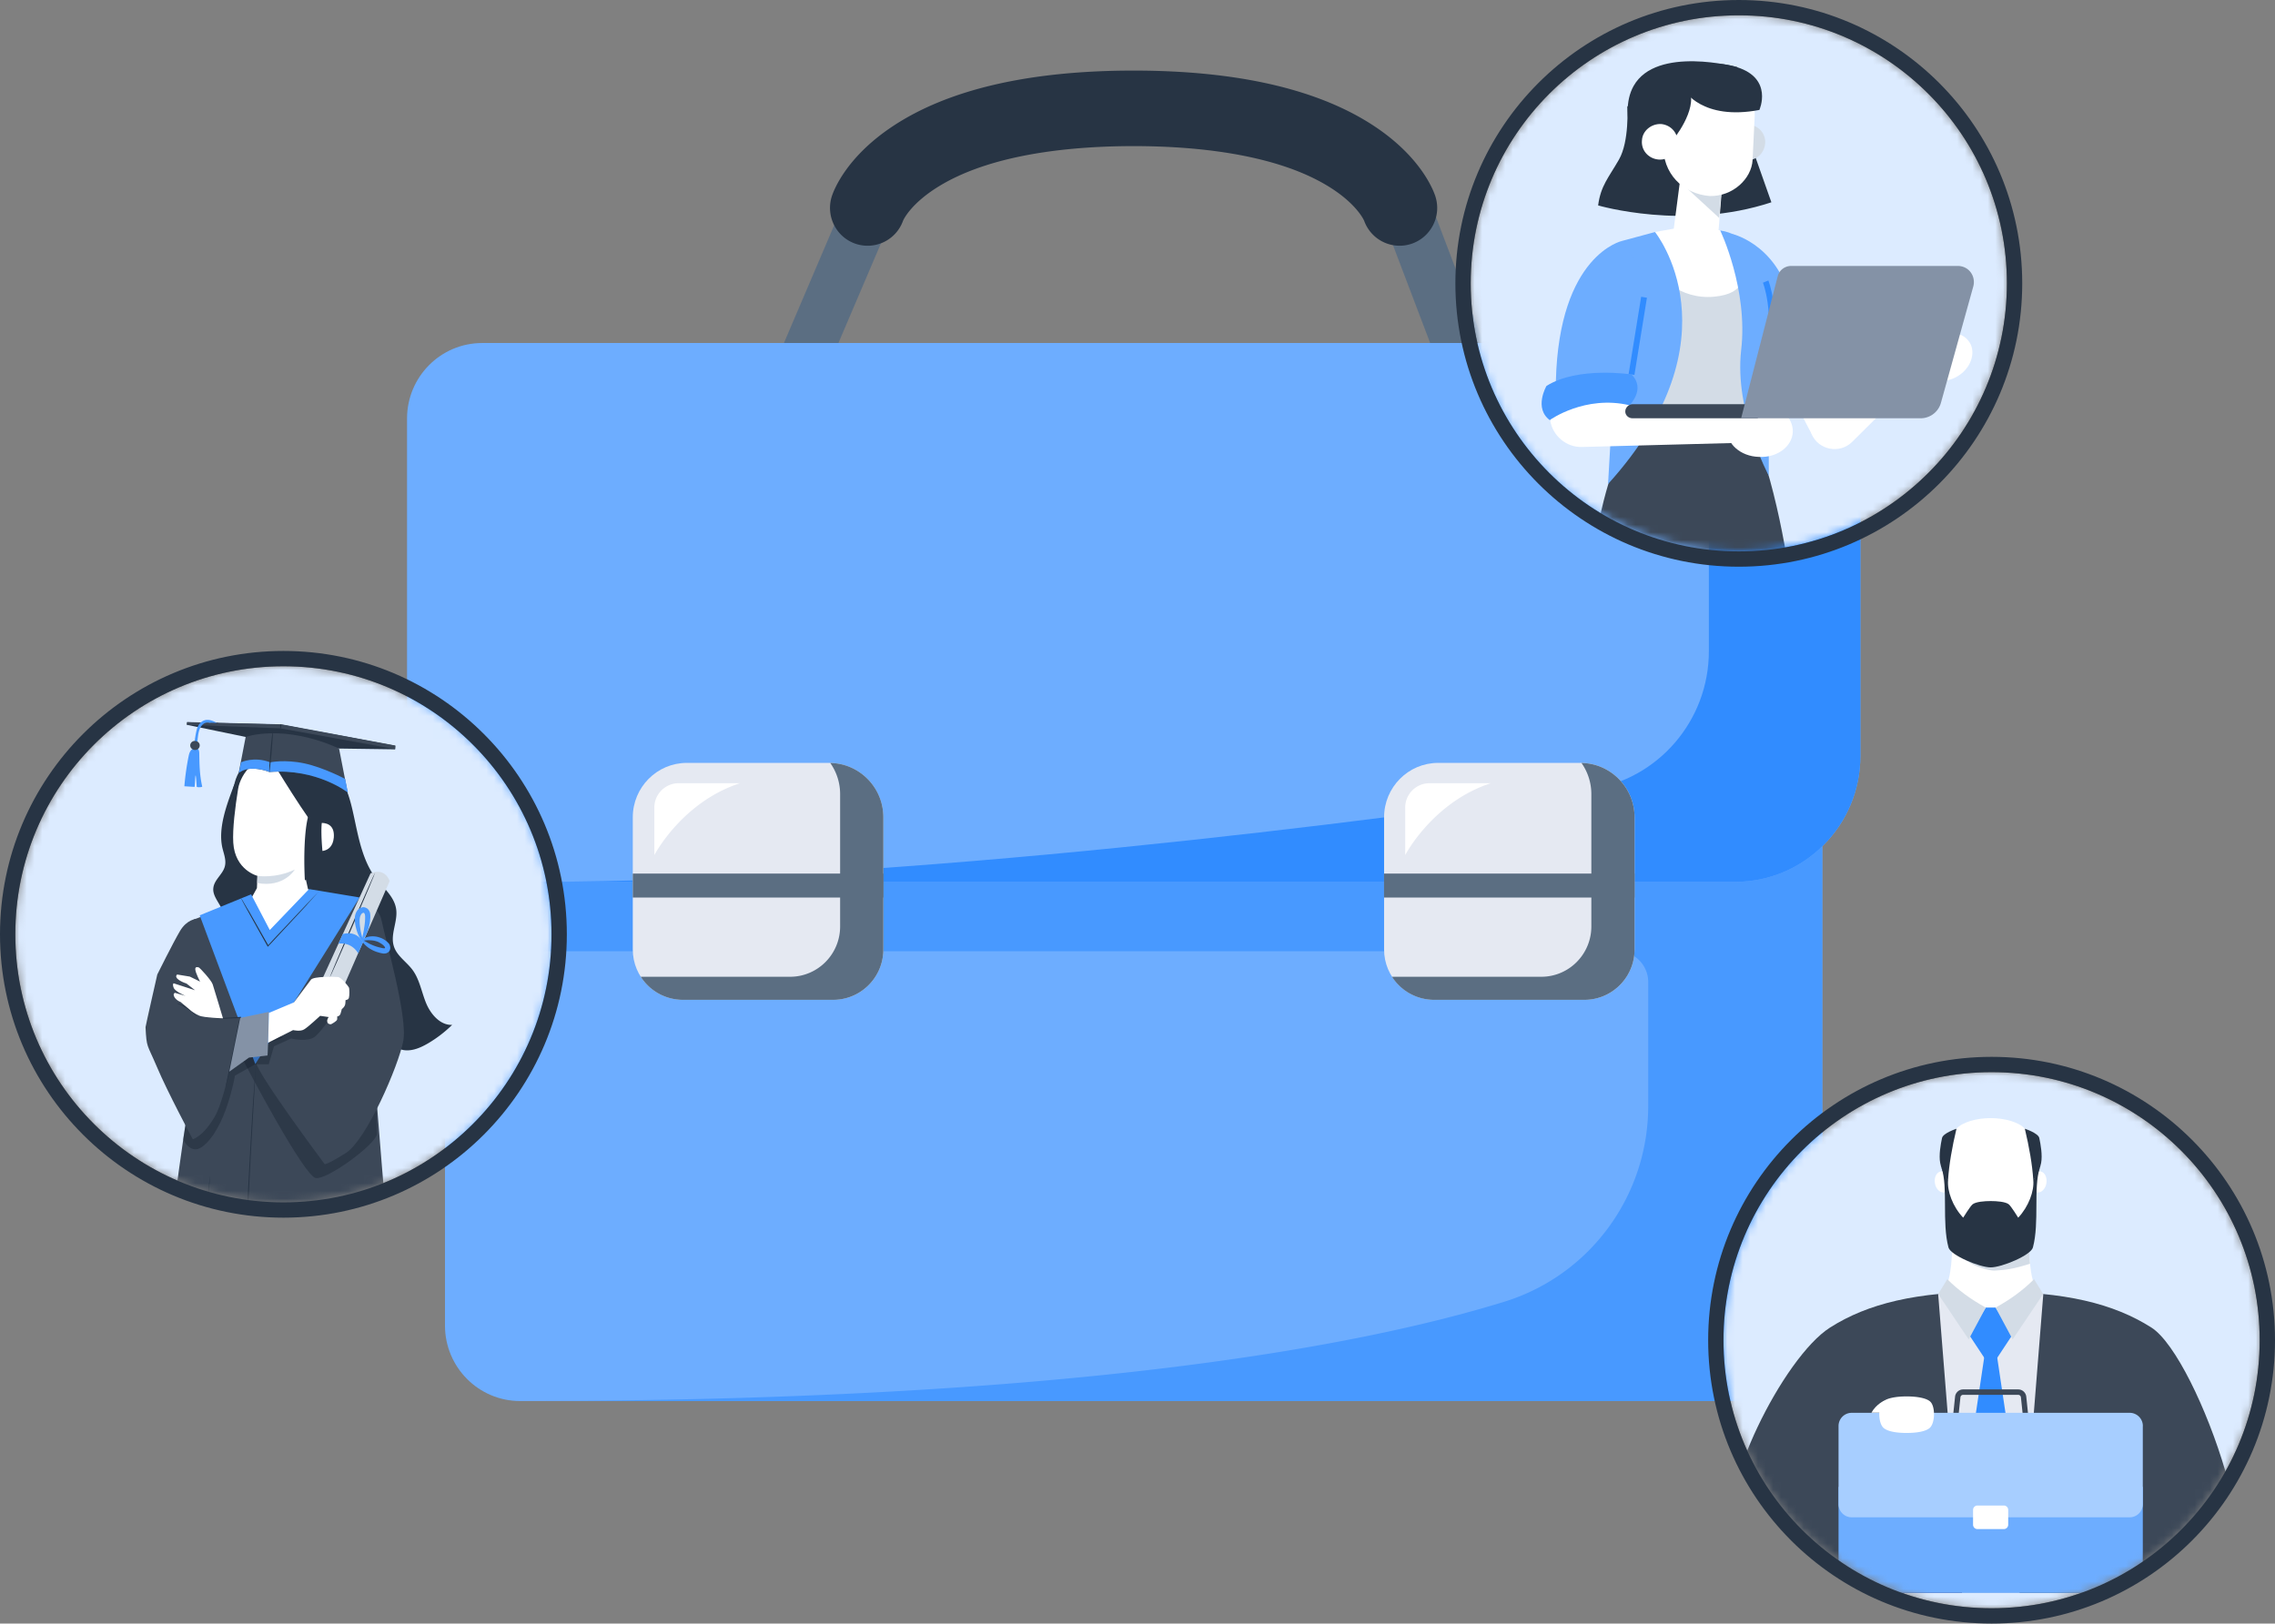<?xml version="1.0" encoding="UTF-8"?> <svg xmlns="http://www.w3.org/2000/svg" width="297" height="212" fill="none"><rect width="100%" height="100%" fill="#808080" stroke="none"/><g clip-path="url(#a)"><path fill="#5B6E82" d="M104.932 50.343a3.283 3.283 0 0 1-3.003-4.584l8.694-20.385a3.25 3.25 0 0 1 4.293-1.722 3.284 3.284 0 0 1 1.714 4.316l-8.695 20.385a3.27 3.27 0 0 1-3.003 1.99M191.66 51.907c-1.32 0-2.56-.802-3.053-2.119L180.632 28.8a3.3 3.3 0 0 1 1.89-4.247 3.27 3.27 0 0 1 4.224 1.9l7.976 20.989a3.3 3.3 0 0 1-1.89 4.247 3.2 3.2 0 0 1-1.172.218"></path><path fill="#273444" d="M148 19.078c-7.572 0-18.088.881-25.178 5.099-3.781 2.247-4.824 4.395-4.933 4.653a4.91 4.91 0 0 1-6.134 3.02c-2.58-.842-3.988-3.624-3.161-6.218.266-.812 1.881-5.089 7.868-9.088 7.276-4.862 17.881-7.327 31.528-7.327 13.648 0 24.252 2.465 31.529 7.327 5.987 4 7.601 8.276 7.867 9.088.837 2.594-.581 5.376-3.16 6.217a4.914 4.914 0 0 1-6.135-3.02c-.118-.257-1.152-2.405-4.933-4.653-7.07-4.207-17.586-5.098-25.158-5.098"></path><path fill="#6DADFF" d="M237.9 110.516v62.559c0 5.445-4.392 9.871-9.817 9.871H67.909c-5.426 0-9.817-4.416-9.817-9.871v-62.559z"></path><path fill="#4899FF" d="M237.9 110.516v62.559c0 5.445-4.392 9.871-9.817 9.871H67.909c71.092 0 109.001-6.97 128.448-12.959 11.186-3.446 18.817-13.821 18.817-25.583v-16.157a4.026 4.026 0 0 0-4.018-4.039H71.601c-7.828 0-11.717-2.624-13.51-4.505v-9.177H237.9z"></path><path fill="#6DADFF" d="M242.872 54.66v44.045c0 9.079-7.326 16.444-16.355 16.444H69.494c-9.03 0-16.355-7.365-16.355-16.444V54.66c0-5.455 4.391-9.87 9.817-9.87h170.109c5.406.01 9.807 4.425 9.807 9.87"></path><path fill="#318CFF" d="M242.872 54.66v44.045c0 9.079-7.326 16.444-16.355 16.444H69.494c48.977 0 109.937-7.969 138.059-12.068 8.921-1.297 15.538-8.99 15.538-18.048V54.936c0-5.603-4.52-10.147-10.093-10.147h20.067c5.406.01 9.807 4.425 9.807 9.87"></path><path fill="#E5E9F2" d="M115.32 106.724v17.256c0 3.634-2.925 6.574-6.538 6.574H89.147c-3.613 0-6.538-2.94-6.538-6.574v-17.256c0-3.92 3.161-7.108 7.06-7.108h18.581c3.909.01 7.07 3.188 7.07 7.108"></path><path fill="#5B6E82" d="M115.32 114.07H82.61v3.129h32.71z"></path><path fill="#E5E9F2" d="M213.392 106.724v17.256c0 3.634-2.925 6.574-6.538 6.574H187.23c-3.614 0-6.539-2.94-6.539-6.574v-17.256c0-3.92 3.161-7.108 7.06-7.108h18.581c3.899.01 7.06 3.188 7.06 7.108"></path><path fill="#5B6E82" d="M115.32 106.724v17.256c0 3.634-2.934 6.574-6.548 6.574H89.148a6.52 6.52 0 0 1-5.495-3.01h19.487c3.613 0 6.538-2.94 6.538-6.573v-17.256a7.05 7.05 0 0 0-1.29-4.09c3.85.07 6.932 3.228 6.932 7.099M213.391 106.724v17.256c0 3.634-2.934 6.574-6.548 6.574h-19.624a6.52 6.52 0 0 1-5.494-3.01h19.486c3.614 0 6.538-2.94 6.538-6.573v-17.256a7.05 7.05 0 0 0-1.29-4.09c3.84.07 6.932 3.228 6.932 7.099"></path><path fill="#5B6E82" d="M213.391 114.07h-32.71v3.129h32.71z"></path><path fill="#fff" d="M85.426 105.457v6.198s3.574-6.901 11.176-9.386h-8.006a3.177 3.177 0 0 0-3.17 3.188M183.448 105.457v6.198s3.575-6.901 11.176-9.386h-8.005a3.18 3.18 0 0 0-3.171 3.188"></path></g><g clip-path="url(#b)"><mask id="c" width="70" height="70" x="192" y="2" maskUnits="userSpaceOnUse" style="mask-type:alpha"><circle cx="227" cy="37" r="34" fill="#DCEBFF" stroke="#fff" stroke-width="2"></circle></mask><g mask="url(#c)"><circle cx="227" cy="37" r="35" fill="#DCEBFF"></circle><path fill="#3C4858" d="M213.472 56.595s-4.564.817-7.357 29.771l-1.022 11.446s3.679-1.295 10.151 1.567c6.404 2.929 20.438-3.202 20.438-3.202s-.886-26.638-7.153-40.809z"></path><path fill="#273444" d="M212.45 13.947s.272 4.496-1.09 6.88c-1.363 2.385-2.385 3.407-2.725 5.996 0 0 11.309 3.338 22.618-.409l-4.428-12.535H212.45z"></path><path fill="#273444" d="M226.825 8.77s-10.559-2.862-13.557 2.452c-2.18 3.883.409 10.832 5.382 12.808 4.701 1.84 3.406-13.49 3.406-13.49z"></path><path fill="#D3DCE6" d="M225.803 18.375c-.136 1.295.818 2.385 2.112 2.521s2.384-.818 2.521-2.112c.136-1.294-.818-2.384-2.112-2.52s-2.453.817-2.521 2.111"></path><path fill="#fff" d="m224.781 24.847-.408 5.042c-.137 1.771-1.295 2.589-2.998 2.452-1.499-.136-2.793-1.022-2.861-2.52l1.022-7.835z"></path><path fill="#D3DCE6" d="m224.44 28.458-5.791-5.314 6.132 1.158z"></path><path fill="#fff" d="M223.214 25.597c2.997.068 5.45-2.248 5.586-4.701l.273-5.723c.136-3.065-2.112-5.654-5.178-5.927s-6.336 1.976-6.608 5.11l-.136 4.564c-.137 3.68 2.52 6.404 6.063 6.677"></path><path fill="#273444" d="M220.557 11.767c1.09 2.589-2.18 6.54-2.18 6.54l-3.951-4.7s5.382-3.68 6.131-1.84"></path><path fill="#fff" d="M214.358 18.307c-.137 1.295.817 2.385 2.112 2.52 1.294.137 2.384-.817 2.52-2.111s-.817-2.385-2.112-2.52c-1.294-.069-2.452.885-2.52 2.111"></path><path fill="#273444" d="M219.877 11.767s2.316 4.02 9.81 2.589c0 0 1.839-4.088-2.93-5.587-4.7-1.499-10.151 1.022-10.151 1.022v3.338z"></path><path fill="#6DADFF" d="M226.213 30.57s6.676 1.567 7.903 10.423l-4.292 3.68z"></path><path fill="#fff" d="M236.773 55.64c-.137-.203-.068 1.432-.137 1.227 0 0-1.975-3.406-4.973-10.491-.749-1.84.273-7.358 2.248-7.494 1.431-.137 3.134 2.588 3.475 3.95l3.542 8.994z"></path><path fill="#fff" d="m237.862 52.575 13.898-7.494 1.295 1.43-11.241 11.174c-1.635 1.635-4.428 1.09-5.314-1.022-.545-1.567 0-3.27 1.362-4.088"></path><path fill="#fff" d="M257.006 44.536c.954 1.226.477 3.202-1.09 4.36s-3.542 1.09-4.496-.136-.477-3.202 1.09-4.36c1.567-1.226 3.543-1.158 4.496.136"></path><path fill="#D3DCE6" d="M212.45 57.685c.545 0 17.032-.205 17.032-.205l-1.226-24.39-12.195 2.045z"></path><path fill="#fff" d="m216.061 30.298 4.905-.886 3.611.681 2.793 5.655s.817 2.589-3.611 2.997c-4.428.41-7.562-2.725-8.311-4.632-.75-1.908.613-3.815.613-3.815"></path><path fill="#6DADFF" d="M224.577 30.093s3.679 7.698 2.725 15.67c-.885 7.97 3.611 16.35 3.611 16.35V40.108c0 .068 0-9.061-6.336-10.015"></path><path stroke="#318CFF" stroke-miterlimit="10" stroke-width=".764" d="M230.504 36.77s1.499 3.678.477 9.81"></path><path fill="#6DADFF" d="M216.061 30.298s11.173 13.761-6.131 32.905l1.839-31.747z"></path><path fill="#6DADFF" d="M211.77 31.456s-8.243 1.771-8.652 18.326l9.879-.954 1.362-13.489z"></path><path fill="#4899FF" d="M212.723 52.916s2.18-2.112.273-4.02c0 0-7.017-1.09-11.105 1.5 0 0-1.703 2.929.477 4.496 0-.069 2.929-1.976 10.355-1.976"></path><path stroke="#318CFF" stroke-miterlimit="10" stroke-width=".764" d="m212.995 48.896 1.635-10.083"></path><path fill="#fff" d="m212.724 52.916 15.328 1.907-.817 2.998-20.711.545c-2.044.068-3.883-1.499-4.156-3.543 0 0 4.565-3.27 10.356-1.907"></path><path fill="#fff" d="M234.047 56.39c-.068 1.908-2.044 3.407-4.428 3.27-2.385-.068-4.224-1.703-4.156-3.61.068-1.908 2.044-3.407 4.428-3.27 2.385.068 4.224 1.703 4.156 3.61"></path><path fill="#3C4858" d="M213.132 54.619h16.35v-1.84h-16.35c-.477 0-.954.41-.954.954 0 .477.408.886.954.886"></path><path fill="#8492A6" d="M227.303 54.619h23.436a2.76 2.76 0 0 0 2.656-2.044l4.224-15.192c.341-1.363-.613-2.657-2.043-2.657h-21.733c-.818 0-1.567.545-1.771 1.362z"></path></g><circle cx="227" cy="37" r="36" stroke="#273444" stroke-width="2"></circle></g><g clip-path="url(#d)"><mask id="e" width="70" height="70" x="225" y="140" maskUnits="userSpaceOnUse" style="mask-type:alpha"><circle cx="260" cy="175" r="34" fill="#DCEBFF" stroke="#fff" stroke-width="2"></circle></mask><g mask="url(#e)"><circle cx="260" cy="175" r="35" fill="#DCEBFF"></circle><path fill="#3C4858" d="M280.872 173.353c6.146 3.913 16.802 34.647 8.447 34.647h-29.434v-39.332c9.682-.021 16.082 1.559 20.987 4.685"></path><path fill="#271D54" d="M259.884 204.789h-20.931V208h20.931z"></path><path fill="#3C4858" d="M238.905 173.353c-6.146 3.913-14.897 21.718-12.455 26.843 2.385 5.011 19.307 7.804 33.428 7.804v-39.332c-9.675-.021-16.069 1.559-20.973 4.685"></path><path fill="#E5E9F2" d="M259.886 168.668a62 62 0 0 0-6.86.305L256.138 208h7.502l3.112-39.027c-2.096-.213-5.152-.291-6.866-.305"></path><path fill="#fff" d="M265.184 154.173c-.12.758.232 1.438.776 1.524.543.085 1.087-.461 1.199-1.213.113-.751-.232-1.438-.776-1.523-.543-.086-1.079.46-1.199 1.212M253.8 155.694c.547-.086.896-.767.779-1.521s-.655-1.296-1.202-1.211c-.547.086-.896.766-.779 1.521s.655 1.296 1.202 1.211M265.077 157.263l-5.201.007-5.201-.007s1.038 11.242-1.637 11.738l6.838-.035 6.838.035c-2.674-.496-1.637-11.738-1.637-11.738"></path><path fill="#D3DCE6" d="M260.463 165.904c1.383-.093 2.251-.164 4.552-.887a26 26 0 0 1-.113-1.701l-8.158 1.283c.847.674 2.865 1.368 3.719 1.305"></path><path fill="#fff" d="M263.92 161.36c-.769.851-2.407 1.276-4.044 1.276s-3.274-.425-4.043-1.276c-1.115-1.233-1.779-4.111-1.884-6.989-.106-2.878.345-5.755 1.46-6.989.77-.85 2.618-1.382 4.467-1.382s3.698.532 4.467 1.382c1.115 1.234 1.567 4.111 1.461 6.989s-.769 5.756-1.884 6.989"></path><path fill="#273444" d="M255.416 147.389s-1.743.567-1.884 1.205c-.183.837-.43 2.254-.24 3.261.261 1.382 1.024 2.24 1.024 2.24.127-2.028.529-4.296 1.1-6.706"></path><path fill="#273444" d="M265.444 154.095c.141 1.41-.607 3.466-1.969 4.905 0 0-.917-1.482-1.221-1.737-.423-.347-1.573-.432-2.371-.432-.79 0-1.947.085-2.371.432-.303.248-1.221 1.737-1.221 1.737-1.369-1.439-2.11-3.495-1.968-4.905l-.854-1.588c.868 2.58.028 7.102.903 10.384.275 1.021 4.065 2.601 5.511 2.601 1.454 0 5.244-1.58 5.512-2.601.875-3.282.035-7.797.903-10.384z"></path><path fill="#273444" d="M264.343 147.389s1.743.567 1.884 1.205c.183.837.43 2.254.24 3.261-.261 1.382-1.023 2.24-1.023 2.24-.127-2.028-.53-4.296-1.101-6.706"></path><path fill="#fff" d="m253.046 169.001 3.415 1.737 3.416 1.736 3.415-1.736 3.416-1.737s-3.253-.454-6.838-.454-6.824.454-6.824.454"></path><path fill="#318CFF" d="M260.534 170.738h-1.291l-2.23 3.48 2.879 4.359 2.879-4.359z"></path><path fill="#318CFF" d="m259.179 176.295-2.667 17.869 3.373 6.507 3.373-6.507-2.667-17.869z"></path><path fill="#D3DCE6" d="m257.013 174.898 2.23-4.16c-1.912-1.042-3.563-2.247-5.024-3.7l-1.193 1.928zM262.75 174.898l-2.229-4.16c1.912-1.042 3.563-2.247 5.024-3.7l1.193 1.928z"></path><path fill="#3C4858" d="m255.651 185.134-.699-.078.282-2.68a1.06 1.06 0 0 1 1.052-.949h7.191c.543 0 .995.411 1.051.949l.282 2.68-.698.078-.282-2.68a.36.36 0 0 0-.353-.319h-7.191a.353.353 0 0 0-.353.319z"></path><path fill="#6DADFF" d="M240.02 194.15v12.121a1.72 1.72 0 0 0 1.714 1.722h36.293a1.72 1.72 0 0 0 1.715-1.722V194.15z"></path><path fill="#A7CEFF" d="M279.749 186.204a1.72 1.72 0 0 0-1.715-1.722h-36.3a1.72 1.72 0 0 0-1.714 1.722v10.2c0 .95.769 1.722 1.714 1.722h36.293a1.72 1.72 0 0 0 1.715-1.722v-10.2z"></path><path fill="#fff" d="M261.598 199.664h-3.443a.57.57 0 0 1-.572-.574v-1.928a.57.57 0 0 1 .572-.574h3.443a.57.57 0 0 1 .572.574v1.928a.57.57 0 0 1-.572.574M252.031 183.057c-.494-.511-1.807-.716-3.119-.716s-2.626.205-3.119.716c-.65.666-.6 2.814.127 3.416.557.461 1.714.638 2.992.638 1.277 0 2.434-.177 2.992-.638.727-.602.769-2.75.127-3.416"></path><path fill="#fff" d="M245.997 182.887s-1.058.46-1.686 1.58h1.686z"></path></g><circle cx="260" cy="175" r="36" stroke="#273444" stroke-width="2"></circle></g><g clip-path="url(#f)"><mask id="g" width="70" height="70" x="2" y="87" maskUnits="userSpaceOnUse" style="mask-type:alpha"><circle cx="37" cy="122" r="34" fill="#DCEBFF" stroke="#fff" stroke-width="2"></circle></mask><g mask="url(#g)"><circle cx="37" cy="122" r="35" fill="#DCEBFF"></circle><path fill="#273444" d="M30.59 102.422c-.958 2.576-2.191 5.727-1.534 8.385.192.767.494 1.534.302 2.301-.247 1.042-1.398 1.754-1.507 2.85-.11.932.63 1.754 1.041 2.603.548 1.151.575 2.493.493 3.781s-.246 2.576.028 3.836c.274 1.261 1.04 2.494 2.274 2.877l5.041-2.658-2.219-21.92zM55.635 131.001c-.603-1.453-.85-3.097-1.782-4.357-.794-1.069-2.055-1.836-2.438-3.096-.493-1.562.548-3.233.301-4.85-.274-1.836-2.027-3.014-3.041-4.576-2.137-3.315-2.192-7.918-3.425-10.905l-8.522 15.317c1.124 6.658 1.508 12.85 3.179 19.399 3.452 1.068 8.275 1.479 11.7.329-.22-.74-.439-1.507-.658-2.247.384.603 1.124 1.041 1.89 1.123 1.097.11 2.165-.383 3.097-.931a16.4 16.4 0 0 0 3.096-2.384c-1.534.082-2.795-1.37-3.397-2.822"></path><path fill="#273444" d="M44.592 101.628c-1.315-2.22-3.343-3.7-5.891-4.11-1.452-.247-2.082-.028-3.178.082-1.069.137-2.11.548-2.85 1.315-.904.932-1.699 2-2.028 3.261-.328 1.288-.685 2.575-.767 3.891-.11 1.315.055 2.685.685 3.863l3.26 1.069c1.837.328 3.7.685 5.536.52 1.863-.164 3.753-.849 4.932-2.274 1.671-1.918 1.616-5.398.301-7.617"></path><path fill="#fff" d="m41.606 101.162-4.193-2.439-1.15-.027c-2.603-.384-4.85 2.219-5.18 4.329-.383 2.357-.739 5.234-.63 7.015.22 3.589 3.152 4.329 3.152 4.329l-.137 3.425-.987.959-1.452 7.425 5.37 1.425 5.755-12.275-1.645.082 2.11-12.823c.055-.713-.356-1.288-1.014-1.425"></path><path fill="#D3DCE6" d="M33.605 114.369s2.356.383 4.877-.822c0 0-1.398 2.411-4.905 1.753z"></path><path fill="#fff" d="M41.113 108.341c.027-.274.383-.85.657-.877.713-.055 1.946.137 1.809 1.891-.22 2.411-2.603 1.698-2.603 1.644s.054-1.754.137-2.658"></path><path fill="#273444" d="m41.879 107.491-.712.548c-2.247-2.904-6.44-9.973-6.22-9.562 0 0 1.918-.466 3.808.164 1.918.63 5.453 2.165 5.07 4.466-.384 2.275-1.946 4.384-1.946 4.384"></path><path fill="#273444" d="M49.58 133.549c-1.809-2.137-3.7-4.466-3.974-7.261-.137-1.589.247-3.233-.082-4.795-.356-1.562-1.397-2.85-2.22-4.22-.821-1.37-1.753-9.014-1.15-10.494l-1.781-.575c-1.014 2.466-.822 12.576.52 14.878.576.986 1.37 1.918 1.617 3.041.356 1.726-.657 3.48-.41 5.206.355 2.357 3.068 4.138 2.712 6.521a13.7 13.7 0 0 0 4.767-2.301M24.398 94.64c.11.028 7.672 1.59 7.672 1.59l11.673 1.507 7.836.11.028-.466L36.7 94.613l-12.275-.301z"></path><path fill="#3C4858" d="m31.166 100.915.904-4.685s4.877-1.781 12.193 1.507l1.124 5.754s-4-3.178-10.22-2.685c0 0-2.521-1.041-4.001.109"></path><path fill="#4899FF" d="M45.058 101.71s-2.768-1.48-5.316-2.028c-2.575-.548-4.466-.137-4.466-.137-2.137-.822-3.809 0-3.809 0l-.274 1.37c1.48-1.15 4-.109 4-.109 6.22-.493 10.221 2.685 10.221 2.685z"></path><path fill="#273444" d="M35.167 100.806c-.027 0-.027-.302 0-.795s.082-1.15.137-1.918c.055-.712.137-1.37.192-1.89.055-.494.082-.795.11-.795s.027.301 0 .795c-.028.493-.083 1.15-.138 1.918-.054.712-.137 1.37-.191 1.89-.055.493-.083.795-.11.795"></path><path fill="#3C4858" d="m51.58 97.82-14.961-2.713-12.22-.466.027-.356 12.357.301 14.824 2.767z"></path><path fill="#273444" d="M36.62 95.134c-.028 0-.055-.137-.055-.301 0-.165.054-.274.082-.274.027 0 .055.137.055.301s-.028.301-.083.274"></path><path fill="#4899FF" d="M25.74 97.71h-.41c-.466.164-.603.575-.685.931a34 34 0 0 0-.576 4.028l1.316.082c.11 0 .082-3.343.3-.027 0 .109.74.082.713-.028-.356-1.561-.356-2.959-.383-4.274 0-.274-.028-.548-.274-.712M25.741 97.134c.027-.41.082-.822.137-1.205.055-.33.137-.658.301-.96.165-.273.384-.52.713-.602.383-.082.794.082 1.15.274.192.11.357-.192.165-.302-.411-.219-.85-.383-1.315-.328-.384.054-.713.301-.932.63s-.301.712-.383 1.096c-.083.466-.165.931-.192 1.397 0 .22.329.22.356 0"></path><path fill="#3C4858" d="M26.07 97.38a.595.595 0 0 1-.658.549c-.328-.028-.602-.302-.575-.63a.595.595 0 0 1 .657-.548c.357.027.603.301.576.63M27.494 94.367l.987.027v.329l-1.069-.082z"></path><path fill="#273444" d="M26.014 145.824c-.11.192-2.904 9.7-2.493 12.796.41 3.096 2.493 12.248 2.493 12.248s1.26 5.206 1.041 7.261c-.246 2.055-.137 8.959.548 13.097.795 4.767 1.644 13.316 1.644 13.316l6.138-.466-.274-29.756 1.507-11.7.85-11.453z"></path><path fill="#273444" d="M47.14 146.345c.11.191 2.904 9.699 2.493 12.795-.41 3.097-2.493 12.248-2.493 12.248s-1.26 5.206-1.041 7.261c.246 2.055-.192 8.933-.548 13.097-.411 4.686-1.453 12.851-1.453 12.851l-6.384-.411.302-29.345-1.507-11.7-.85-11.453z"></path><path fill="#3C4858" d="M24.206 146.92c-.137.493-5.014 34.935-4.164 36.99.849 2.055 4.575 2.493 4.575 2.493s.274 7.782 6.74 6.768 13.7-7.891 13.7-7.891.521 2.904 1.7 2.384c1.178-.521 4.959-5.288 5.425-5.288s-3.727-43.594-3.26-44.142c.465-.548-2.987-21.016-2.987-21.016l-5.316-.794-5.535 6.055-2.493-5.288-4.603 1.863-2.686 1.014z"></path><path fill="#0D1724" d="M31.823 138.563c.165.411 7.864 15.015 9.398 15.262 1.507.246 7.782-4.357 8.001-5.754l-.11-4.165-12.549-8.631" opacity=".3"></path><path fill="#3C4858" d="M46.428 117.191s2.904.603 3.397 3.041c.493 2.439 3.425 12.522 2.822 15.701-.602 3.178-4.794 12.932-7.507 14.631s-2.767 1.425-2.767 1.425-8.714-11.645-8.988-13.344l-.274-1.699 10.823-4.164.63-11.563z"></path><path fill="#fff" d="m32.864 117.191.685-1.233 1.89 2.302 4.495-3.398.274 1.233.438.301-5.206 6.467-1.15-.384z"></path><path fill="#4899FF" d="m26.07 119.52 7.26 19.427 13.618-21.756-6.603-1.096-5.124 5.343-2.439-4.658z"></path><path fill="#0D1724" d="M23.904 148.783s.987 2.083 2.494.959c3.123-2.329 4.274-9.288 4.274-9.288l2.63-1.48h1.782l.684-2.356 2.247-1.014s2.22.548 3.179-.302c.959-.822 2.603-3.397 2.603-3.397l-5.7.109-13.37 11.563z" opacity=".3"></path><path fill="#3C4858" d="M19 134.124c0-.137 1.534-6.877 1.534-6.877s2.055-4.138 2.96-5.672 2.137-1.589 2.137-1.589L28.015 125l-.96 8.056 4.302-.192s-1.753 10.357-3.342 12.987c-1.562 2.631-2.85 2.905-2.85 2.905s-3.315-6.193-4.685-9.453c-1.288-3.042-1.343-2.411-1.48-5.179"></path><path fill="#273444" d="M23.11 131.001c0-.028.685.137 1.425.602.712.466 1.15 1.042 1.123 1.069s-.493-.493-1.205-.932c-.713-.493-1.37-.712-1.343-.739M31.44 190.952v-2.028c0-1.315.027-3.206.054-5.562.055-4.713.192-11.179.466-18.358s.63-13.645.904-18.331c.137-2.356.274-4.247.384-5.562.055-.657.082-1.151.11-1.507.027-.164.027-.301.027-.383s.027-.137.027-.137v.137c0 .082 0 .219-.027.383-.027.356-.055.85-.082 1.507-.082 1.315-.192 3.206-.33 5.562a944 944 0 0 0-1.396 36.689c-.028 2.356-.083 4.247-.083 5.562 0 .658-.027 1.151-.027 1.507v.384c-.027.109-.027.137-.027.137M27.412 153.578c.027 0-.548 7.453-1.343 16.605-.767 9.179-1.452 16.604-1.48 16.604-.027 0 .549-7.425 1.343-16.604.768-9.179 1.425-16.605 1.48-16.605M29.44 141.906c.164-.74.712-3.453 1.506-7.343.11-.603.247-1.179.356-1.727l.083.083c-.822.054-1.562.082-2.247.109a23 23 0 0 1-2.52-.219c-.302-.055-.549-.082-.686-.11-.164-.027-.246-.054-.246-.054s.082 0 .246.027c.192.027.411.055.713.082.602.055 1.48.137 2.52.165.685-.055 1.453-.083 2.247-.137h.082l-.027.082c-.11.548-.22 1.123-.356 1.726a230 230 0 0 1-1.096 5.179 19 19 0 0 1-.384 1.561c-.055.192-.082.329-.11.411z"></path><path fill="#fff" d="M25.987 126.343c.082.027 1.589 1.616 1.78 2.192.192.575 1.343 4.438 1.343 4.438s-2.52-.082-3.123-.356-1.014-.603-1.014-.603l-1.398-1.178s-.904-.329-.904-1.014l.137-.191 1.425.411s-1.37-.548-1.562-1.069c-.192-.493 0-.575 0-.575l2.795.904-1.123-.877s-1.398-.438-1.343-.986l.11-.192 1.671.274 1.343.657s-.63-1.178-.63-1.644c0-.411.493-.191.493-.191"></path><path fill="#273444" d="M41.632 116.396s-.027.055-.11.137c-.082.083-.191.22-.328.357-.302.328-.713.767-1.206 1.342a1245 1245 0 0 1-4.055 4.357c-.301.329-.603.657-.904.959l-.055.082-.055-.082c-.986-1.754-1.836-3.288-2.466-4.412-.301-.548-.548-.986-.712-1.315-.082-.137-.137-.274-.192-.356s-.055-.137-.055-.137.027.027.082.11c.055.082.137.191.22.356.191.329.438.767.767 1.288.63 1.123 1.507 2.657 2.493 4.411h-.11l.877-.959c1.59-1.671 3.014-3.206 4.083-4.329.52-.548.931-.987 1.233-1.288l.356-.356c.082-.11.137-.165.137-.165"></path><path fill="#8492A6" d="M35.111 132.124c-.082.027-3.754.795-3.754.795l-1.424 7.014 2.575-1.836s2.33-.274 2.411-.274c.055-.027.192-5.699.192-5.699"></path><path fill="#D3DCE6" d="m48.373 114.04-7.151 15.673 2.63 1.425 7.015-16.084c.027 0-.576-1.836-2.494-1.014"></path><path fill="#273444" d="M48.976 113.93c.027.028-1.26 3.097-2.905 6.905s-3.014 6.878-3.041 6.85c-.028-.027 1.26-3.096 2.904-6.905 1.644-3.808 3.014-6.877 3.041-6.85"></path><path fill="#fff" d="m40.592 127.932-2.22 2.959-3.26 1.37-.11 3.891 3.26-1.644s.932.219 1.425-.082c.494-.274 2.11-1.781 2.11-1.781l1.124.164s-.274.274-.192.63.493.302.493.302.767-.384.795-.631c.027-.246 0-.383 0-.383s.301 0 .438-.356c.11-.357.164-.603.164-.603s.439-.302.466-.74l.028-.438s.383-.028.438-.302c.082-.274.082-1.178 0-1.342-.082-.192-1.041-1.37-1.452-1.37-.384-.028-3.179-.11-3.507.356"></path><path fill="#4899FF" d="M44.18 123.219s1.617-.329 2.576 1.26l.63-1.424s-.657-1.59-2.63-1.096z"></path><path fill="#4899FF" d="M47.305 122.808c-.082.055-.411-.356-.685-1.151a5.9 5.9 0 0 1-.301-1.425c-.028-.274 0-.602.11-.931.109-.302.328-.713.849-.822a.7.7 0 0 1 .41.027c.137.055.247.11.33.192.164.164.273.384.3.575.028.192.028.357.028.494s-.027.274-.027.411a5.8 5.8 0 0 1-.33 1.397c-.273.767-.602 1.178-.684 1.151-.082-.055.055-.521.192-1.261.054-.383.137-.822.164-1.342 0-.247.027-.548-.027-.713-.028-.082-.055-.164-.11-.191-.055-.028-.055-.028-.11-.028-.027 0-.11.055-.191.11-.055.055-.11.164-.165.274-.082.192-.11.438-.11.685 0 .466.083.931.138 1.315.164.74.328 1.206.219 1.233"></path><path fill="#4899FF" d="M47.196 122.835c-.028-.027.054-.137.219-.246.192-.11.466-.247.877-.302a2.8 2.8 0 0 1 1.37.165q.37.123.74.411c.109.082.219.192.356.329.054.082.11.164.137.246.027.11.054.219.054.329a.84.84 0 0 1-.082.356.66.66 0 0 1-.274.274c-.219.137-.438.11-.575.11a6 6 0 0 1-.411-.082c-.137-.028-.247-.083-.384-.11a4.3 4.3 0 0 1-1.178-.603c-.603-.466-.85-.877-.767-.931.082-.083.438.191 1.041.493.301.137.685.301 1.123.411l.33.082c.109.027.246.055.328.055s.164 0 .164-.028v-.027c.028-.055-.082-.219-.274-.384-.164-.137-.356-.246-.548-.356a2.9 2.9 0 0 0-1.096-.246c-.685-.055-1.096.137-1.15.054"></path></g><circle cx="37" cy="122" r="36" stroke="#273444" stroke-width="2"></circle></g><defs><clipPath id="a"><path fill="#fff" d="M53 9h190v174H53z"></path></clipPath><clipPath id="b"><path fill="#fff" d="M190 0h74v74h-74z"></path></clipPath><clipPath id="d"><path fill="#fff" d="M223 138h74v74h-74z"></path></clipPath><clipPath id="f"><path fill="#fff" d="M0 85h74v74H0z"></path></clipPath></defs></svg> 